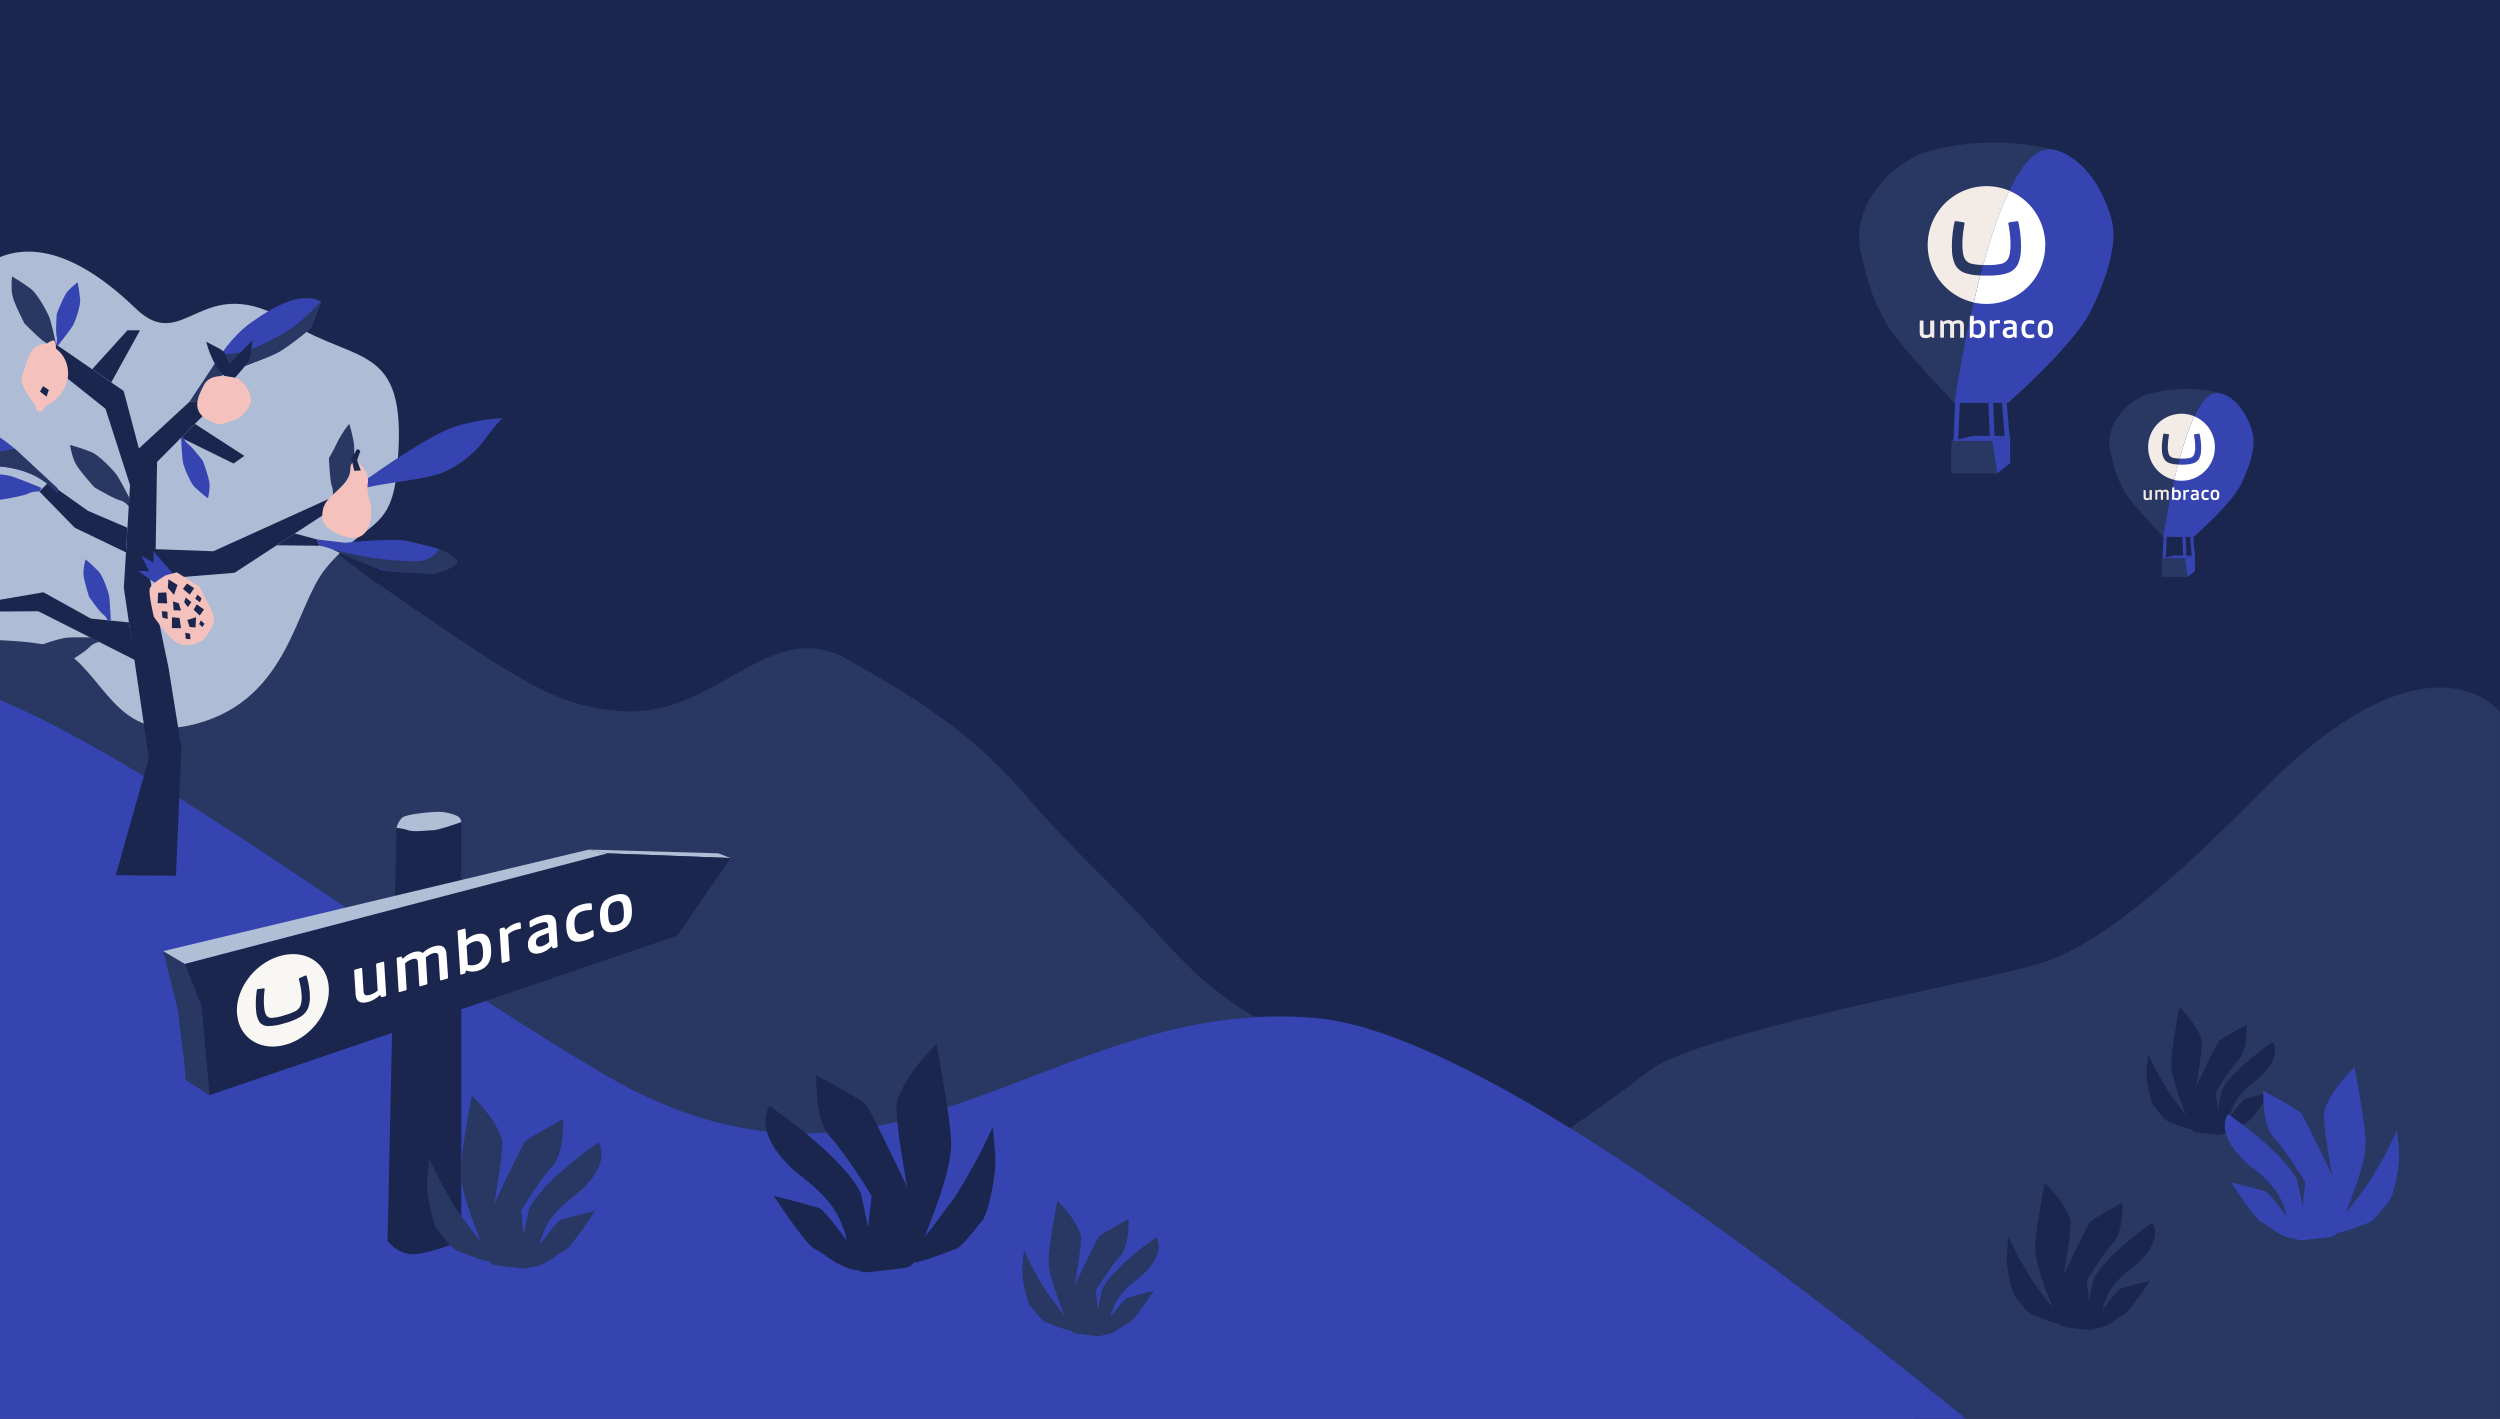<svg xmlns="http://www.w3.org/2000/svg" viewBox="0 0 1574.03 893.25"><rect x="0" y="0" width="1574.03" height="893.25" fill="#808080" stroke="none"/><defs><style>.cls-1{fill:#1b264f}.cls-2{fill:#293763}.cls-3{fill:#3544b1}.cls-6{fill:#b0bed6}.cls-5{fill:#f5c1bc}.cls-8{fill:#fff}.cls-10{fill:#f2ebe6}</style></defs><g id="Lag_2" data-name="Lag 2"><g id="Lag_1-2" data-name="Lag 1"><path class="cls-1" d="M0 0h1574.03v893.22H0z"/><path class="cls-2" d="M1574 448.27l-1-1s-44.52-55.53-149.66 51.52-132.1 106-162.81 113.91-193.71 39-222.52 61.72-81.37 57.4-81.37 57.4l248.93 161.43H1574zM945.38 800.65s-24.33-71.31-70.39-109-89.39-42-136.4-93.15-61.14-60.74-95.59-100.81-76.74-64.14-110-82.82c-49.45-27.75-82.71 39.25-145 32.64-39.92-4.24-57.74-16.31-153.35-82.22-32.21-22.2-81.24-71.38-138.36-78.86-35.86-4.7-69.65 11.3-96.26 30.9v475.05l816.26 32.34z"/><path class="cls-3" d="M379.81 676.14C250.6 599.94 102.57 484 0 440.68v452.57h1237.64C1097.26 778.38 921 649.3 828.77 641c-168.1-15.06-267.84 141.94-448.96 35.14z"/><g id="Layer_38" data-name="Layer 38"><path class="cls-1" d="M1398.8 686.77l-2.51 12-1.22-11.08s8.42-14.09 14.73-21c5.36-5.84 4.76-21.58 4.76-21.58s-16.19 8.73-17.7 10.59-14.32 28.81-14.32 28.81 4.76-25.69 3.64-29.81c-2.68-9.88-14-20.52-14-20.52s-5.65 29.35-5.13 36.64c.82 11.4 8.81 29.94 12.68 39.37.82 2 2.21 2.75 4.84 3l10.5 1.21c3.64.34 3.64.34 7.61-3.15l1.52-10.08c1.56-4 2.22-6.33 4.63-9.68 4.89-6.78 11.8-11.18 14.1-13.35 14.68-13.85 8-22.2 8-22.2-28.42 20.22-32.13 30.83-32.13 30.83z"/><path class="cls-1" d="M1365.88 688.22c-1.68-2.26-6.13-10.45-7.53-12.8s-5.92-11.93-5.92-11.93-1.13 9.3-.93 13.49 2.3 17.08 5 20 6.46 8.77 9.58 9.64 15.16 6.62 17.16 3.78l-9.4-11.43zm30.66 25.48c8.26 1.56 14.92-6 18.26-7.2s14.67-18.84 14.67-18.84-10 2.43-15.83 4.2c-2.86.87-17.1 21.84-17.1 21.84z"/></g><g id="Layer_38-2" data-name="Layer 38"><path class="cls-3" d="M1463.44 699.72c-1.51 5.59 4.94 40.43 4.94 40.43S1451 703.6 1449 701.08s-24-14.36-24-14.36-.82 21.34 6.44 29.27c8.56 9.34 20 28.45 20 28.45l-1.65 15-3.41-16.22s-5-14.38-43.55-41.85c0 0-9.09 11.33 10.83 30.11 3.11 2.93 12.48 8.9 19.1 18.09 3.28 4.55 4.17 7.63 6.28 13.12l2.07 13.68c5.38 4.72 5.38 4.72 10.32 4.27l14.23-1.64c3.57-.33 5.45-1.36 6.56-4.06 5.25-12.78 16.08-37.92 17.19-53.38.71-9.88-6.95-49.67-6.95-49.67s-15.38 14.44-19.02 27.83z"/><path class="cls-3" d="M1501.17 727.85c-1.9 3.18-7.93 14.29-10.21 17.36l-10.82 14.55-12.73 15.49c2.7 3.85 19-3.94 23.26-5.12s9.3-9.14 13-13.07 6.56-21.43 6.82-27.11-1.27-18.28-1.27-18.28-6.16 13-8.05 16.18zm-74.96 22.29c-7.93-2.41-21.47-5.71-21.47-5.71s15.37 23.88 19.9 25.56 13.55 11.87 24.75 9.76c0 0-19.3-28.43-23.18-29.61z"/></g><g id="Layer_38-3" data-name="Layer 38"><path class="cls-1" d="M1318.11 805.33l-2.91 13.82-1.4-12.8s9.72-16.27 17-24.24c6.19-6.75 5.49-24.93 5.49-24.93s-18.7 10.08-20.45 12.23-16.54 33.29-16.54 33.29 5.5-29.69 4.2-34.44c-3.09-11.41-16.15-23.7-16.15-23.7s-6.53 33.9-5.93 42.31c1 13.18 10.18 34.6 14.65 45.48 1 2.31 2.55 3.19 5.59 3.47l12.12 1.39c4.21.39 4.21.39 8.8-3.64l1.76-11.65c1.8-4.68 2.55-7.3 5.35-11.17 5.64-7.84 13.62-12.92 16.28-15.42 17-16 9.22-25.65 9.22-25.65-32.8 23.4-37.08 35.65-37.08 35.65z"/><path class="cls-1" d="M1280.08 807c-1.94-2.62-7.08-12.08-8.7-14.79s-6.84-13.78-6.84-13.78-1.3 10.74-1.08 15.57 2.66 19.74 5.81 23.09 7.46 10.14 11.06 11.14 17.51 7.65 19.82 4.37l-10.85-13.2s-7.3-9.78-9.22-12.4zm35.42 29.44c9.54 1.8 17.23-6.88 21.09-8.32s17-21.77 17-21.77-11.53 2.81-18.29 4.86c-3.3 1-19.8 25.23-19.8 25.23z"/></g><path d="M124.12 455.57c58.23-16 61.55-74.06 81.09-97.84 24.28-29.57 40.62-22.54 44.5-59.6 8.75-83.52-23.08-67.63-67-94.95-56.07-34.94-66 21.14-97.34-9C48.83 158.91 20.74 153.54 0 161.84v241.24c17.72.91 34.48 2 44.13 9.38 24.03 18.33 32.32 56.18 79.99 43.11z" style="isolation:isolate" opacity=".99" fill="#b0bed6"/><path class="cls-1" d="M134.32 347.07l-36.29-1.31.86-54.93 38.76-38.97-18.12.88-32.08 29.63-9.58-36.22-42.54-29.28-7.99 9.35 39.08 31.15 15.46 48.07-3.91 64.6 15.74 107.35-20.85 73.65 37.93.34 3.43-80.63-8.11-50.36-11.55-55.48 53.11-4.28 67.72-44.15-6.09-3.41-74.98 34z"/><path class="cls-1" d="M30.3 303.86l-5.45 5.65 22.24 22.78 32.23 15.5.94-15.5-24.93-10.68-25.03-17.75zm83.73-28.25l33.03 16.24 6.77-4.81-31.11-20.17-8.69 8.74zM85.29 415.73l-4.11-23.85-24-2.42-29.84-16.56L0 377.6v7.41l24.14-.15 61.15 30.87zM58.01 232.48l12.07 8.23 18.08-32.78h-7.9l-22.25 24.55zM185.6 335.9l-11.35 7.4 26.9.32-1.65-4.03-13.9-3.69z"/><path class="cls-3" d="M17.94 310.71a12.48 12.48 0 016.91-1.19l1.25-2.34s-16.48-6.83-20.17-7.65c-1.23-.27-3.4-.6-5.93-.88v15.89l.53.07s13.76-2.15 17.41-3.9z"/><path class="cls-2" d="M219.89 266.87a64.86 64.86 0 00-7.36 11.29c-2.39 5.22-5.41 10.24-5.41 10.24s.51 13.87 1.81 17.69a12.47 12.47 0 01.38 7l2.7 1.52s8.24-15.49 9.52-19 1.95-12.3 1.14-17.37a95.42 95.42 0 00-2.78-11.37zm-200.21-84.8a129.15 129.15 0 00-12.1-8s-1 8.23.7 13.69 7.18 15.94 7.18 15.94 9.69 10 13.22 11.95a12.45 12.45 0 014.94 5l1.69-3.74s-2.93-13.94-4.37-17.44-7.27-14.16-11.26-17.4zm38.19 102.71a129.81 129.81 0 00-13.74-4.62s1.14 8.21 4.22 13 11 13.56 11 13.56 11.94 7.16 15.86 8.15a11.32 11.32 0 016 4.12l.23-5.55s-6-11.81-8.27-14.82-10.61-11.74-15.3-13.84z"/><path class="cls-3" d="M48.88 177.82s-5.3 3.66-7.59 7.48-5.55 12.37-5.55 12.37-.79 10.74-.11 13.79a9.59 9.59 0 01-.31 5.41l1.08.76s8.54-10.63 9.82-13.23 4.44-11.5 4.25-15.47a101.72 101.72 0 00-1.59-11.11zm13.24 182.01a105.73 105.73 0 00-8.23-7.65s-1.83 6.17-1.2 10.57 3.45 13.1 3.45 13.1 6.14 8.86 8.59 10.81a8.2 8.2 0 012.94 3.86l2.09.21s-.57-13.33-1.23-16.19-3.77-11.75-6.41-14.71zm65.63-69.62s-6.54-8.58-9.06-10.42a12.52 12.52 0 01-3.73-5.11l-.92 1s.59 13.57 1.38 16.39 4.27 11.56 7 14.41a106.85 106.85 0 008.54 7.3s1.55-6.24.76-10.62-3.97-12.95-3.97-12.95zm109.15 7.36l-24.91 17 3.26 1.82s7.43-7.2 15.7-9.44 32.41-4.83 43.82-8.06 24.3-13.55 30.06-21.61a150.7 150.7 0 0111.36-14 122.23 122.23 0 00-29.44 5.25c-15.9 4.93-49.85 29.04-49.85 29.04zm39.22 48.12s-11.12-3.39-20.44-5.19-38.35 1.23-38.35 1.23l-17.83-2.14 1.65 4c8.74 1.14 32.73 12.83 38.33 15s33.91 2.06 33.91 2.06 13.94-4.19 14.27-7-11.54-7.96-11.54-7.96z"/><path class="cls-2" d="M276.12 345.69s-3.51 7.71-13.78 7.71c-27.91 0-53.55-7.71-53.55-7.71s27.55 13.65 39.45 14.19c0 0 21.87 1.73 23.94 1.65s15.4-4 15.47-7.87-11.53-7.97-11.53-7.97z"/><path class="cls-3" d="M35.94 310.68l.34-3.1-24.6-22.86A85.93 85.93 0 000 275.48v18.21c2.45.26 4.52.5 5.88.75 6.12 1.1 19.96 4.07 30.06 16.24z"/><path class="cls-2" d="M35.94 310.68l.34-3.1-24.6-22.86s-.86-.85-2.4-2.19c0 0-4.33 1-9.28 1.57v9.59c2.45.26 4.52.5 5.88.75 6.12 1.1 19.96 4.07 30.06 16.24z"/><path class="cls-3" d="M158.07 203.09c-12.73 9.09-20.76 22.91-20.76 22.91l-17.76 26.74 5-2c6.55-14.38 15.34-14.16 20.93-16.81S170 225 176.25 221.21s17.75-12.82 19.08-14.51 6.77-16.81 6.77-16.81c-13.1-7.04-31.3 4.11-44.03 13.2z"/><path class="cls-2" d="M185.59 205.17c-6.36 4.84-24 14.13-30.66 15.93a88.63 88.63 0 01-15.93 2.17 57.163 57.163 0 00-1.75 2.73l-17.76 26.74 5.79-.26c6.56-14.38 14.52-15.94 20.11-18.59S170 225 176.25 221.21s17.75-12.82 19.08-14.51 6.77-16.81 6.77-16.81-10.1 10.45-16.51 15.28z"/><path class="cls-5" d="M148 237.75c-5.13-1.13-15.88-2.71-19.62 4.66s-10.83 19.53 10.33 24.9c0 0 7.11-2 10.34-3.39s8.19-6.72 8.89-11.52-4.86-13.52-9.94-14.65z"/><path class="cls-1" d="M136.75 218.76c-2.12-1.06-6.92-3.65-6.92-3.65s3.63 15 11.42 21.53l6.7 1.11s8.51-8.93 9.43-12.57a105.8 105.8 0 001.62-11.07L144.57 229c-3.27-5.28-1-6.81-7.82-10.24z"/><g id="Layer_65" data-name="Layer 65"><path class="cls-5" d="M35.2 219.47s.23-3-.81-4.65-5 1.7-5 1.7-2.41-.66-7 2S16.31 231.23 14 236s3.34 12 5 14.74 3.58 4.6 3.87 7 3.8 1 3.8 1l2.05-3.06s6.59-3.2 9.38-7.35 5.8-9.1 4.42-17a19.14 19.14 0 00-7.32-11.86z"/><path class="cls-1" d="M25.16 246.53l4.13 3.19 1.47-4.23-3.62-2.37-1.98 3.41z"/></g><path class="cls-3" d="M96.71 354.3l-7.73-4.38 5 9.71-7.24-.24 11.16 7.85 11.23-5.74-12.4-14.35-.02 7.15z"/><path class="cls-5" d="M125.56 369.38l-14.19-9-6.92 1.79s-9.12 5.15-10.13 8.3 2.52 17.81 2.52 17.81 9.23 13.4 14.34 16.23 10.25 1.61 14.84-.48 8.88-12.33 8.88-12.33c-.55-2.83-1-6.19-1.32-6.72z"/><path class="cls-1" d="M99.54 373.22l-.27 6.52 6 .19-.52-6.92-5.21.21zm2.32 11.54l.4 4.09 3.3.89-.11-4.61-3.59-.37zm7.07-6.1l.37 5.58 4.71.14-1.5-4.62-3.58-1.1zm-.62 9.94l-.1 6.84 5.77.07-.94-6.41-4.73-.5zm11.03 6.13l3.76.34.34-6.47-5.48 1.75 1.38 4.38zm-2.74 3.66l.37 3.81 2.94.23-.24-3.43-3.07-.61zm-10.95-28.29l3.86 4.41 2.27-6.18-5.72-3.6-.41 5.37zm9.49.64l4.37 3.64 2.73-4.05-4.48-2.93-2.62 3.34zm7.75 6.24l3.02 2.26.97-2.6-2.53-2.21-1.46 2.55zm-6.95 2.1l2.37 3.2 2.15-3.18-3.54-2.9-.98 2.88zm5.98 4.81l3.82 3.67 2.7-3.85-4.6-3.19-1.92 3.37zm3.44 9.09l2.16 1.8 1.25-2.06-2.36-2.06-1.05 2.32z"/><path class="cls-5" d="M231.53 304.76c.9-4.71-1.39-9.24-5.1-12.86s-5.63 1.1-5.63 1.1-.3 3.9-.68 6.07-4 6.61-10.54 12.41-6.61 9.78-6.69 14.4 6.67 10.58 16.66 12.5c14.46 2.77 14.58-15.08 14.07-18.88s-2.98-10.03-2.09-14.74z"/><path class="cls-1" d="M226.9 283.77l-2.06-1.06-3.58 5.91 1.77 7.8 4.11-.18-2.29-6.43 2.05-6.04z"/><path class="cls-2" d="M21.39 408.63a128.66 128.66 0 00-10.55 9.91s7.81 2.85 13.55 2.42 17.2-3.33 17.2-3.33 12-7.13 14.68-10.11a11.36 11.36 0 016.49-3.38L58 401.33s-13.27-.3-17 .31-15.54 3.85-19.61 6.99z"/><g id="Layer_38-4" data-name="Layer 38"><path class="cls-1" d="M542.08 751.37l4.5 21.4 2.17-19.77s-15-25.19-26.34-37.51c-9.58-10.46-8.5-38.6-8.5-38.6s28.94 15.6 31.64 18.93 25.62 51.53 25.62 51.53-8.51-45.95-6.52-53.31c4.8-17.66 25-36.69 25-36.69s10.1 52.48 9.17 65.51c-1.47 20.39-15.75 53.54-22.68 70.39-1.46 3.58-3.94 4.93-8.64 5.37l-18.78 2.16c-6.51.59-6.51.59-13.61-5.64l-2.72-18c-2.79-7.24-4-11.31-8.28-17.3-8.74-12.12-21.09-20-25.2-23.87-26.27-24.77-14.29-39.7-14.29-39.7 50.84 36.14 57.46 55.1 57.46 55.1z"/><path class="cls-1" d="M600.94 754c3-4 11-18.7 13.47-22.89S625 709.75 625 709.75s2 16.62 1.67 24.11-4.12 30.55-9 35.74-11.55 15.69-17.12 17.24-27.11 11.84-30.68 6.76l16.79-20.43zm-54.82 45.52c-14.77 2.79-26.67-10.64-32.64-12.86S487.24 753 487.24 753s17.85 4.35 28.31 7.53c5.11 1.47 30.57 38.99 30.57 38.99z"/></g><path class="cls-6" d="M459.93 540.23l-7.61-2.96-81.69-2.36 11.76 2.36 77.54 2.96z"/><path class="cls-2" d="M102.75 598.83l9.02 36.1 3.87 30.95 1.29 14.18 14.89 9.5-4.98-55.79-10.49-26.92-13.6-8.02z"/><path class="cls-1" d="M244 781.28s6.15 8.39 15.88 8.39 30.54-8.39 30.54-8.39V517.59l-12.12 3a54.51 54.51 0 01-17.3 1.51l-11.36-.84z"/><path class="cls-1" d="M116.35 606.85l10.49 26.92 2.54 28.41 2.44 27.38 294.73-100.53 33.38-48.8-77.54-2.96-266.04 69.58z"/><path class="cls-6" d="M249.68 521.26A14 14 0 01253 515c2.58-2.58 19.34-3.87 23.21-3.87a30.75 30.75 0 0111.6 2.58 4.58 4.58 0 012.58 3.87s-14.18 5.16-18.05 5.16-11.13 1.29-15.24 0a34.44 34.44 0 00-7.42-1.48z"/><path d="M149.22 638c-1-15.42 11.18-31.58 27.12-36.09S206 606.23 207 621.66s-11.16 31.55-27.08 36.07-29.67-4.29-30.66-19.71zm28.89 1.54a30.27 30.27 0 01-6.71 1.31 3.94 3.94 0 01-3.83-1.79q-1.11-1.9-1.38-6.47a43.25 43.25 0 010-4.83c.09-1.59.2-2.9.32-4l.13-1a.21.21 0 000-.08.45.45 0 00-.52-.43l-3.76.49h-.08a.78.78 0 00-.54.6c-.05.25-.08.43-.15 1a61.93 61.93 0 00-.4 3.78 47.77 47.77 0 00-.11 5.06 26.24 26.24 0 00.22 3.46 14 14 0 002.1 6.86 6.57 6.57 0 005.31 2.51 32.65 32.65 0 0010-1.65l.53-.15a37.56 37.56 0 009.87-4 11.93 11.93 0 004.81-5.38 18.51 18.51 0 001.16-7.78 23.21 23.21 0 00-.22-3.46 42.07 42.07 0 00-.73-4.82c-.32-1.43-.58-2.4-.86-3.43-.15-.51-.19-.67-.27-.89a.46.46 0 00-.6-.27h-.1l-3.68 1.62a.75.75 0 00-.46.7.28.28 0 000 .09l.26.93q.38 1.43.81 3.63a39.56 39.56 0 01.6 4.66 18.08 18.08 0 01-.52 7 7 7 0 01-3.43 3.87 33.7 33.7 0 01-6.63 2.47z" fill="#f9f7f4"/><path class="cls-8" d="M377.83 577.79c-.42-6.7 1.26-12 9.25-14.24s10.28 1.87 10.71 8.57-1.23 12-9.23 14.24-10.3-1.87-10.73-8.57zm14.9-4.23c-.29-4.66-1.09-7.13-5.37-5.92s-4.73 4.05-4.44 8.7 1.09 7.14 5.38 5.92 4.7-4.06 4.43-8.7zm-152.67 54.06a.52.52 0 00.6.17l1.87-.54a.86.86 0 00.63-.83l-1.3-20.42a.52.52 0 00-.69-.49l-3.74 1.06a.88.88 0 00-.63.84l1 16.27a13.21 13.21 0 01-5.13 2.74c-2.39.68-3.62 0-3.76-2.21l-.91-14.33a.53.53 0 00-.7-.49l-3.74 1.06a.86.86 0 00-.58.85l.92 14.7c.27 4.19 2.47 6.36 8.19 4.74a17 17 0 007.14-4.34l.75 1.25zm41.03-26.95c-.26-4.14-2.55-6.32-7.92-4.8a16.72 16.72 0 00-7.06 4.21c-1-1.08-2.89-1.39-5.91-.53a15.57 15.57 0 00-6.61 4.18l-.74-1.26a.59.59 0 00-.62-.15l-1.87.53a.88.88 0 00-.63.84l1.27 20.46a.51.51 0 00.71.45l3.74-1.06a.86.86 0 00.58-.82l-1-16.2a11.76 11.76 0 014.67-2.64c2-.57 3.24-.19 3.37 1.88l.94 14.72a.52.52 0 00.71.46l3.74-1.06a.88.88 0 00.63-.84l-1-16.21a11.36 11.36 0 014.63-2.63c2-.56 3.25-.19 3.38 1.88l.94 14.71a.52.52 0 00.71.46l3.74-1.06a.86.86 0 00.63-.83zM293.47 611a11.17 11.17 0 007.44.19c6.58-1.87 8.72-6.82 8.27-14s-3.15-10.72-9.73-8.85a15 15 0 00-5.92 3.41l-.42-6.58a.51.51 0 00-.69-.47l-3.74 1.06a.86.86 0 00-.58.82l1.69 26.54a.52.52 0 00.71.46l1.87-.53a.82.82 0 00.56-.5zm6-3.62a9.15 9.15 0 01-4.94.12l-.76-12a12.39 12.39 0 014.77-2.67c4.44-1.26 5.27 1.85 5.53 5.86s-.16 7.44-4.59 8.7zm27.9-22.52a12.3 12.3 0 00-1.76.38 14.14 14.14 0 00-5.71 3l1 16.16a.86.86 0 01-.58.82l-3.74 1.06a.52.52 0 01-.72-.45l-1.3-20.47a.87.87 0 01.6-.86l1.87-.53a.56.56 0 01.61.16l.75 1.29a15.06 15.06 0 017-4.28 10.08 10.08 0 011.77-.35c.35-.1.66.36.68.71l.17 2.6a.87.87 0 01-.62.84h-.1m13.49 4.2c-2.22.9-3.5 2.09-3.35 4.37.1 1.65.95 3 3.66 2.24a10.84 10.84 0 004.73-2.79l-.36-5.66zm6.48 6.63a14.36 14.36 0 01-6.65 4.19c-5.8 1.65-8-1.28-8.2-4.76-.3-4.71 2.72-7.61 7.79-9.44l5-1.82-.07-1.09c-.14-2.21-1.28-2.78-4.61-1.84a23.61 23.61 0 00-6.08 2.74l-.21.06a.52.52 0 01-.69-.47l-.18-2.87a.86.86 0 01.4-.73 26.4 26.4 0 016.87-3.06c7.39-2.09 9.29.55 9.58 5.17l.89 13.9a.88.88 0 01-.64.8l-1.87.53a.53.53 0 01-.6-.17zm25.47-10.02a.66.66 0 01.2-.06.52.52 0 01.71.45l.19 2.88a.84.84 0 01-.38.72 20.05 20.05 0 01-5.73 2.56c-8 2.26-10.72-1.66-11.15-8.44s1.71-12.1 9.7-14.36a16.33 16.33 0 015.81-.76.48.48 0 01.45.48l.19 2.88a.88.88 0 01-.62.84l-.22.06a16.36 16.36 0 00-5 .69c-4.37 1.24-5.43 4.48-5.16 8.7s1.7 6.73 6.06 5.5a19.23 19.23 0 004.95-2.14"/><path class="cls-6" d="M116.35 606.85l-13.6-8.02 267.88-63.92 11.76 2.36-266.04 69.58z"/><g id="Layer_38-5" data-name="Layer 38"><path class="cls-2" d="M316.05 717.6c1.51 5.58-4.94 40.43-4.94 40.43s17.37-36.55 19.42-39.08 24-14.35 24-14.35.83 21.33-6.44 29.26c-8.56 9.35-20 28.45-20 28.45l1.65 15 3.41-16.22s5-14.38 43.56-41.84c0 0 9.08 11.32-10.83 30.1-3.12 2.94-12.49 8.91-19.11 18.1-3.28 4.55-4.17 7.63-6.28 13.12l-2.06 13.67c-5.39 4.73-5.39 4.73-10.33 4.27l-14.23-1.63c-3.57-.33-5.45-1.36-6.56-4.07-5.25-12.77-16.08-37.91-17.19-53.38-.71-9.88 6.95-49.67 6.95-49.67s15.34 14.45 18.98 27.84z"/><path class="cls-2" d="M278.32 745.73c1.9 3.18 7.93 14.29 10.21 17.35s10.82 14.56 10.82 14.56l12.74 15.49c-2.71 3.85-19-4-23.27-5.12s-9.3-9.14-13-13.08-6.55-21.43-6.82-27.1 1.27-18.28 1.27-18.28 6.16 13 8.05 16.18zM353.28 768c7.93-2.41 21.47-5.71 21.47-5.71s-15.37 23.87-19.9 25.56-13.55 11.87-24.75 9.75c0 .02 19.31-28.41 23.18-29.6z"/></g><g id="Layer_38-6" data-name="Layer 38"><path class="cls-2" d="M680.43 777.76c1.19 4.37-3.86 31.63-3.86 31.63s13.59-28.6 15.2-30.57 18.77-11.24 18.77-11.24.64 16.7-5 22.9c-6.7 7.32-15.63 22.26-15.63 22.26l1.29 11.76 2.67-12.69s3.93-11.26 34.08-32.75c0 0 7.1 8.86-8.48 23.56-2.44 2.3-9.77 7-14.95 14.16-2.56 3.56-3.26 6-4.91 10.27L698 837.74c-4.21 3.7-4.21 3.7-8.07 3.35l-11.14-1.28c-2.8-.26-4.26-1.07-5.13-3.19-4.11-10-12.59-29.66-13.46-41.76-.55-7.73 5.45-38.87 5.45-38.87s11.94 11.29 14.78 21.77z"/><path class="cls-2" d="M650.92 799.77c1.48 2.48 6.2 11.18 8 13.58l8.47 11.39 10 12.12c-2.11 3-14.9-3.09-18.2-4s-7.27-7.15-10.16-10.23-5.12-16.77-5.33-21.21 1-14.3 1-14.3 4.73 10.16 6.22 12.65zm58.65 17.44c6.21-1.89 16.8-4.47 16.8-4.47s-12 18.68-15.57 20-10.61 9.29-19.37 7.63c0 0 15.11-22.24 18.14-23.16z"/></g><path class="cls-3" d="M1228.59 277.61l13.65-3.19h23.35l-11.2 3.19h-25.8z"/><path d="M1254.39 277.61l-1.62-41.17m-21.4 41.53l1.89-41.62m27.15-1.63l3.4 41.3" stroke-width="3" stroke="#3544b1" stroke-miterlimit="10" fill="#fff"/><path class="cls-2" d="M1213.15 95.51a43.44 43.44 0 00-6.86 2.84c-23.13 11.47-39.83 36.12-34.9 59 5.23 24.32 8.37 31.64 16 45.84 7.24 13.5 43.26 50.48 43.26 50.48h33.55s45.88-44.66 52.12-58.25 15-39.29 10.4-56.31-13.52-39.62-33.28-44.65c-38.25-9.7-70.68-1.8-80.29 1.05zm15.44 182.1v20.43h28.83l-3.03-20.43h-25.8z"/><path class="cls-3" d="M1257.42 298.04l8.17-6.36v-17.26l-11.2 3.19 3.03 20.43z"/><path class="cls-2" d="M1316.13 195.38c6.26-13.59 15-39.29 10.44-56.31S1313 99.43 1293.16 94.4l-1.3-.32c-37.39-4.31-61.29 159.52-61.3 159.56h33.24s46.06-44.64 52.33-58.26z"/><path class="cls-3" d="M1329.69 139.27c-4.15-16.79-16.24-39.84-36.08-44.87a13 13 0 00-3.12-.4 13 13 0 013.12.4c19.84 5 31.93 28.08 36.08 44.87 4.23 17.11-6.55 42.66-13.12 56.11-10.76 22.07-52.32 58.26-52.32 58.26s41.55-36.19 52.32-58.26c6.57-13.45 17.35-39 13.12-56.11z"/><path class="cls-3" d="M1316.57 195.38c6.57-13.45 17.35-39 13.12-56.11-4.15-16.79-16.24-39.84-36.08-44.87a13 13 0 00-3.12-.4c-36.61-.22-59.93 159.64-59.93 159.64h33.69s41.56-36.19 52.32-58.26z"/><path class="cls-10" d="M1237.55 172a11.06 11.06 0 01-6.5-5.24A22.18 22.18 0 011229 157a35.3 35.3 0 010-4.6 65.66 65.66 0 01.54-6.56c.28-2 .53-3.37.81-4.78.14-.73.19-1 .27-1.27a.75.75 0 01.73-.58h.17l4.77.75a.74.74 0 01.62.74v.11l-.26 1.31c-.24 1.32-.48 3-.71 5a57.23 57.23 0 00-.4 6.28c0 4 .38 7 1.22 8.92a6.52 6.52 0 004.67 3.75 36.17 36.17 0 007.25.79c4.69-17.06 10.2-33.7 16.44-46.76a37.05 37.05 0 00-51.42 34.09 37.07 37.07 0 0029 36.21 675.55 675.55 0 014.17-17 33.47 33.47 0 01-9.32-1.4z"/><path class="cls-8" d="M1287.73 154.3a37.05 37.05 0 00-22.66-34.18c-6.24 13.06-11.75 29.7-16.44 46.76h2.81a36 36 0 008.54-.78 6.51 6.51 0 004.63-3.76c.86-1.93 1.26-4.9 1.22-8.91a57.55 57.55 0 00-.38-6.29c-.25-2-.49-3.7-.73-5l-.26-1.31v-.11a.74.74 0 01.63-.74l4.77-.75h.18a.75.75 0 01.73.58c.09.31.13.54.28 1.27.27 1.43.52 2.8.8 4.78a60.22 60.22 0 01.54 6.56 32.1 32.1 0 010 4.6 22.25 22.25 0 01-2.09 9.72 11.15 11.15 0 01-6.51 5.24q-4.57 1.61-12.77 1.56h-.69c-1.21 0-2.36 0-3.46-.06a617.22 617.22 0 00-4.17 17 37 37 0 0045-36.12zm.05 47.22c-3.86 0-4.81 2.34-4.81 5.68s1 5.68 4.81 5.68 4.81-2.34 4.81-5.68-.95-5.68-4.81-5.68zm0 9.33c-2 0-2.35-1.33-2.35-3.65s.3-3.65 2.35-3.65 2.36 1.33 2.36 3.65-.3 3.65-2.36 3.65z"/><path class="cls-10" d="M1216.33 212.48a.32.32 0 00.28.17h.9a.32.32 0 00.33-.32v-10.19a.32.32 0 00-.33-.32h-1.93a.32.32 0 00-.32.32v8.09a4.8 4.8 0 01-2.48.63c-1.14 0-1.7-.49-1.7-1.6v-7.12a.32.32 0 00-.32-.32H1209a.32.32 0 00-.32.32v7.32c0 2.08 1 3.45 3.73 3.45a6.32 6.32 0 003.52-1.13l.32.72zm17.8-7.48v7.31s.09.32.27.35h1.79a.32.32 0 00.3-.35V205c0-2.06-1-3.44-3.58-3.44a6.15 6.15 0 00-3.47 1.07 3.09 3.09 0 00-2.77-1.07 5.62 5.62 0 00-3.28 1.12l-.31-.71a.82.82 0 00-.28-.22h-.89a.32.32 0 00-.32.32v10.19a.32.32 0 00.32.32h1.78s.32-.09.26-.26v-8.07a4.72 4.72 0 012.33-.63c1 0 1.54.36 1.53 1.39v7.33c0 .18.33.35.33.35h1.86a.32.32 0 00.32-.32v-8.1a4.34 4.34 0 012.31-.63c.91-.04 1.5.36 1.5 1.36zm6.44-6.18a.32.32 0 00-.33.32v2.21c.19-.84.37-1.69.56-2.53z"/><path class="cls-8" d="M1240.57 212.65h.91a.3.3 0 00.28-.17l.34-.7a5.89 5.89 0 003.55 1.13c3.21 0 4.39-2.12 4.39-5.68s-1.19-5.67-4.39-5.67a5.65 5.65 0 00-2.94.85v-3.27a.32.32 0 00-.32-.32h-1.59c-.19.84-.37 1.69-.56 2.53v11a.32.32 0 00.33.3zm2-8.44a4.58 4.58 0 012.34-.62c2.13 0 2.45 1.62 2.45 3.62s-.32 3.62-2.44 3.62a4.69 4.69 0 01-2.34-.63zm16.36-2.67a5 5 0 00-.86-.08 5.52 5.52 0 00-3.45 1.15l-.32-.73a.33.33 0 00-.28-.17h-.91a.32.32 0 00-.32.32v10.3a.32.32 0 00.32.32h1.82a.32.32 0 00.33-.32v-8.08a5.23 5.23 0 012.77-.65 6.06 6.06 0 01.85.05.32.32 0 00.32-.32V202c.02-.19-.11-.46-.27-.46zm6.42.01a10.25 10.25 0 00-3.34.54.3.3 0 00-.21.3v1.44a.32.32 0 00.32.32h.1a9.29 9.29 0 013-.49c1.63 0 2.15.43 2.15 1.54v.53l-2.46.2c-2.48.19-4 1.19-4 3.53 0 1.74.94 3.47 3.78 3.47a5.34 5.34 0 003.31-1.12l.33.67a.3.3 0 00.28.17h.82a.32.32 0 00.32-.32v-6.92c-.02-2.3-.84-3.86-4.4-3.86zm2 8.62a4.08 4.08 0 01-2.32.72 1.47 1.47 0 01-1.67-1.61c0-1.14.65-1.54 1.72-1.67l2.27-.25zm13.17-8.17a7.92 7.92 0 00-2.77-.44c-3.85 0-5 2.3-5 5.69s1.19 5.68 5 5.68a7.77 7.77 0 002.78-.46.46.46 0 00.24-.29v-1.44a.38.38 0 00-.36-.32h-.12a7.57 7.57 0 01-2.41.36c-2.11 0-2.72-1.44-2.72-3.54s.61-3.54 2.72-3.54a7.3 7.3 0 012.41.36h.11a.41.41 0 00.37-.32v-1.45a.5.5 0 00-.25-.29z"/><path class="cls-3" d="M1360.97 351.59l7.75-1.81h13.26l-6.36 1.81h-14.65z"/><path d="M1375.62 351.59l-.92-23.37m-12.15 23.58l1.07-23.63m15.42-.93l1.92 23.45" stroke-width="2" stroke="#3544b1" stroke-miterlimit="10" fill="#fff"/><path class="cls-2" d="M1352.21 248.22a24.66 24.66 0 00-3.9 1.62c-13.13 6.5-22.6 20.5-19.8 33.51 3 13.8 4.75 18 9.07 26 4.11 7.66 24.56 28.65 24.56 28.65h19s26-25.35 29.59-33.06 8.5-22.3 5.9-32-7.67-22.5-18.89-25.35a89.08 89.08 0 00-45.53.63zm8.76 103.37v11.6h16.37l-1.72-11.6h-14.65z"/><path class="cls-3" d="M1377.34 363.19l4.64-3.61v-9.8l-6.36 1.81 1.72 11.6z"/><path class="cls-2" d="M1410.67 304.92c3.55-7.72 8.53-22.31 5.92-32s-7.7-22.5-19-25.36l-.74-.18C1375.66 245 1362.1 338 1362.09 338H1381s26.11-25.37 29.67-33.08z"/><path class="cls-3" d="M1418.36 273.06c-2.35-9.53-9.22-22.61-20.48-25.47a7.75 7.75 0 00-1.77-.23 7.75 7.75 0 011.77.23c11.26 2.86 18.13 15.94 20.48 25.47 2.4 9.72-3.72 24.22-7.44 31.86-6.11 12.52-29.71 33.07-29.71 33.07s23.6-20.55 29.71-33.07c3.72-7.64 9.84-22.14 7.44-31.86z"/><path class="cls-3" d="M1410.92 304.92c3.72-7.64 9.84-22.14 7.44-31.86-2.35-9.53-9.22-22.61-20.48-25.47a7.75 7.75 0 00-1.77-.23c-20.78-.12-34 90.63-34 90.63h19.12s23.58-20.55 29.69-33.07z"/><path class="cls-10" d="M1366.06 291.61a6.25 6.25 0 01-3.69-3 12.66 12.66 0 01-1.19-5.52 18.94 18.94 0 010-2.61 35.65 35.65 0 01.31-3.72c.15-1.14.3-1.92.45-2.72.08-.41.11-.54.16-.72a.42.42 0 01.41-.33h.1l2.7.43a.42.42 0 01.36.42v.06l-.15.75c-.13.75-.27 1.7-.4 2.85a32.58 32.58 0 00-.23 3.57 13.42 13.42 0 00.69 5.06 3.72 3.72 0 002.65 2.13 21.21 21.21 0 004.12.45c2.66-9.69 5.79-19.14 9.33-26.55a21 21 0 00-29.18 19.36 21 21 0 0016.5 20.58c.74-3.17 1.53-6.4 2.37-9.64a18.83 18.83 0 01-5.31-.85z"/><path class="cls-8" d="M1394.54 281.6a21 21 0 00-12.86-19.41c-3.54 7.41-6.67 16.86-9.33 26.55h1.6a20.86 20.86 0 004.85-.44 3.72 3.72 0 002.62-2.13 12.89 12.89 0 00.7-5.07 35.25 35.25 0 00-.22-3.56q-.21-1.72-.42-2.85l-.14-.75a.06.06 0 010-.06.4.4 0 01.35-.42l2.71-.43h.1a.44.44 0 01.42.33c0 .18.07.31.16.72.15.82.29 1.59.45 2.72a35.65 35.65 0 01.31 3.72 19 19 0 010 2.61 12.7 12.7 0 01-1.19 5.52 6.28 6.28 0 01-3.69 3 22.52 22.52 0 01-7.26.89h-2.39c-.84 3.24-1.63 6.47-2.37 9.64a21 21 0 0025.56-20.5zm.03 26.8c-2.19 0-2.73 1.33-2.73 3.22s.55 3.23 2.73 3.23 2.74-1.33 2.74-3.23-.54-3.22-2.74-3.22zm0 5.29c-1.17 0-1.34-.75-1.34-2.07s.17-2.07 1.34-2.07 1.33.76 1.33 2.07-.16 2.07-1.32 2.07z"/><path class="cls-10" d="M1354 314.62a.18.18 0 00.16.1h.51a.18.18 0 00.18-.19v-5.78a.18.18 0 00-.18-.18h-1.1a.18.18 0 00-.18.18v4.59a2.7 2.7 0 01-1.41.36c-.65 0-1-.28-1-.91v-4a.18.18 0 00-.18-.18h-1a.18.18 0 00-.18.18v4.16c0 1.18.55 1.95 2.11 1.95a3.5 3.5 0 002-.64l.18.41zm10.12-4.25v4.15s.05.18.15.2h1a.19.19 0 00.17-.2v-4.17a1.77 1.77 0 00-2-2 3.45 3.45 0 00-2 .61 1.77 1.77 0 00-1.58-.61 3.15 3.15 0 00-1.86.64l-.18-.41a.42.42 0 00-.15-.12h-.51a.18.18 0 00-.18.18v5.78a.19.19 0 00.18.19h1s.18-.05.15-.16v-4.58a2.75 2.75 0 011.32-.35c.56 0 .88.2.87.79v4.16c0 .1.19.2.19.2h1a.19.19 0 00.18-.19v-4.59a2.42 2.42 0 011.31-.36c.6.05.94.25.94.84zm3.65-3.5a.18.18 0 00-.18.18v1.25c.1-.48.21-.95.31-1.43z"/><path class="cls-8" d="M1367.77 314.72h.52a.18.18 0 00.16-.1l.19-.39a3.32 3.32 0 002 .63c1.82 0 2.49-1.2 2.49-3.22s-.67-3.22-2.49-3.22a3.19 3.19 0 00-1.67.49v-1.86a.18.18 0 00-.18-.18h-.91c-.1.48-.21.95-.31 1.43v6.23a.19.19 0 00.2.19zm1.16-4.79a2.58 2.58 0 011.33-.36c1.2 0 1.39.92 1.39 2.06s-.19 2.05-1.39 2.05a2.67 2.67 0 01-1.33-.35zm9.26-1.52a2.59 2.59 0 00-.48 0 3 3 0 00-2 .65l-.18-.42a.19.19 0 00-.16-.09h-.52a.18.18 0 00-.18.18v5.84a.19.19 0 00.18.19h1a.19.19 0 00.18-.19V310a3 3 0 011.58-.37 3.87 3.87 0 01.48 0 .18.18 0 00.18-.18v-.76c.09-.13.02-.28-.08-.28zm3.65.01a5.85 5.85 0 00-1.9.3.19.19 0 00-.12.17v.82a.19.19 0 00.19.18h.06a5.41 5.41 0 011.7-.28c.92 0 1.22.25 1.22.88v.3l-1.4.11c-1.41.11-2.28.68-2.28 2a1.88 1.88 0 002.14 2 3 3 0 001.88-.64l.19.38a.18.18 0 00.16.1h.46a.19.19 0 00.19-.19v-3.92c0-1.33-.47-2.21-2.49-2.21zm1.15 4.89a2.31 2.31 0 01-1.32.41.84.84 0 01-1-.92c0-.64.37-.87 1-.94l1.29-.15zm7.46-4.65a4.2 4.2 0 00-1.57-.25c-2.19 0-2.85 1.3-2.85 3.22s.67 3.23 2.85 3.23a4.48 4.48 0 001.58-.26.3.3 0 00.14-.17v-.82a.23.23 0 00-.21-.18h-.07a4.21 4.21 0 01-1.37.2c-1.19 0-1.54-.81-1.54-2s.35-2 1.54-2a4.51 4.51 0 011.37.21h.06a.24.24 0 00.22-.18v-.82a.26.26 0 00-.15-.18z"/></g></g></svg>